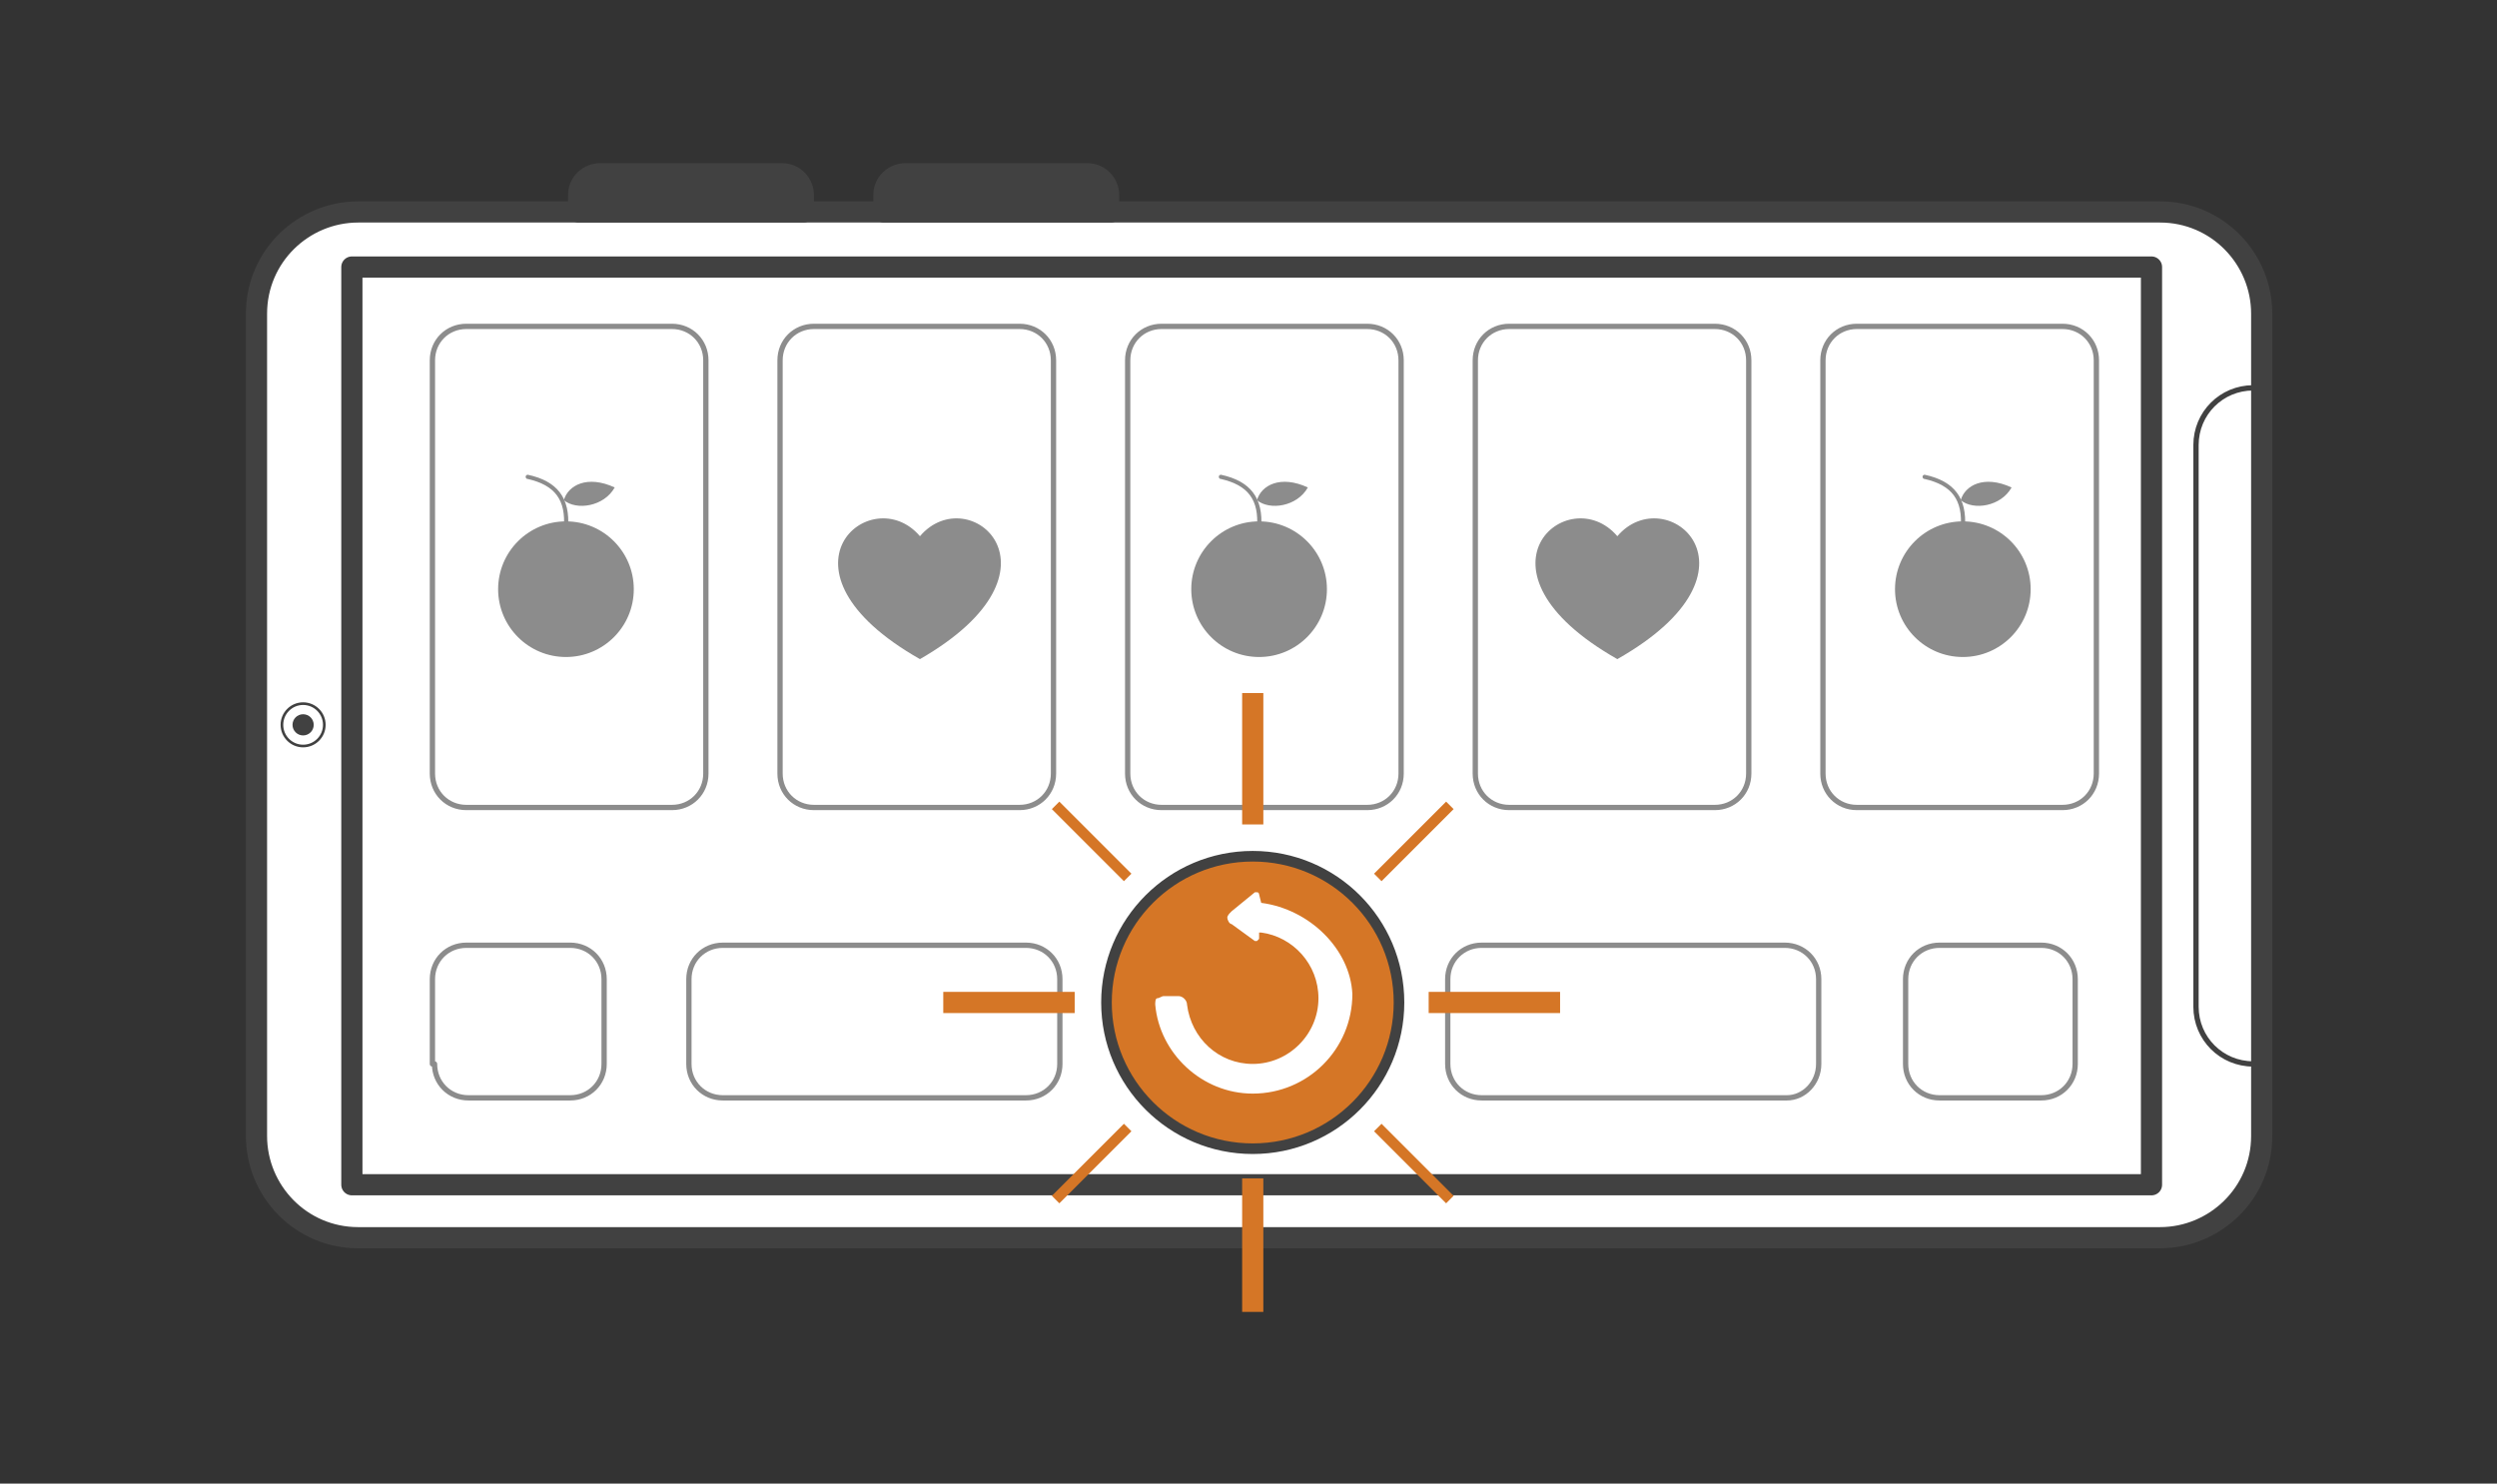 <?xml version="1.0" encoding="utf-8"?>
<!-- Generator: Adobe Illustrator 21.0.0, SVG Export Plug-In . SVG Version: 6.00 Build 0)  -->
<svg version="1.1" xmlns="http://www.w3.org/2000/svg" xmlns:xlink="http://www.w3.org/1999/xlink" x="0px" y="0px"
	 viewBox="0 0 117.8 70" style="enable-background:new 0 0 117.8 70;" xml:space="preserve">
<rect x="0" y="0" width="117.8" height="70" fill="#333333" stroke="none"/>
<style type="text/css">
	.st0{fill:#FFFFFF;}
	.st1{fill:none;stroke:#8C8C8C;stroke-width:0.25;stroke-linecap:round;stroke-linejoin:round;stroke-miterlimit:10;}
	.st2{fill:#D57626;}
	.st3{fill:none;stroke:#414141;stroke-linecap:round;stroke-linejoin:round;stroke-miterlimit:10;}
	.st4{fill:none;stroke:#414141;stroke-width:0.125;stroke-linecap:round;stroke-linejoin:round;stroke-miterlimit:10;}
	.st5{fill:#414141;}
	.st6{fill:none;stroke:#414141;stroke-width:0.25;stroke-linecap:round;stroke-linejoin:round;stroke-miterlimit:10;}
	.st7{fill:#414141;stroke:#414141;stroke-linecap:round;stroke-linejoin:round;stroke-miterlimit:10;}
	.st8{fill:none;stroke:#414141;stroke-width:0.5;stroke-linecap:round;stroke-linejoin:round;stroke-miterlimit:10;}
	.st9{fill:none;stroke:#D57626;stroke-miterlimit:10;}
	.st10{fill:none;stroke:#D57626;stroke-width:0.5;stroke-miterlimit:10;}
	.st11{fill:#8C8C8C;}
</style>
<g id="Layer_1">
	<g>
		<path class="st0" d="M106.7,53.6c0,2.7-2.2,4.8-4.8,4.8h-85c-2.7,0-4.8-2.2-4.8-4.8V14.8c0-2.7,2.2-4.8,4.8-4.8h85
			c2.7,0,4.8,2.2,4.8,4.8V53.6z"/>
		<path class="st1" d="M97.9,50.2c0,0.9-0.7,1.6-1.6,1.6h-4.8c-0.9,0-1.6-0.7-1.6-1.6v-4c0-0.9,0.7-1.6,1.6-1.6h4.8
			c0.9,0,1.6,0.7,1.6,1.6V50.2z"/>
		<circle class="st2" cx="59.1" cy="47.3" r="6.9"/>
		<path class="st3" d="M106.7,53.6c0,2.7-2.2,4.8-4.8,4.8h-85c-2.7,0-4.8-2.2-4.8-4.8V14.8c0-2.7,2.2-4.8,4.8-4.8h85
			c2.7,0,4.8,2.2,4.8,4.8V53.6z"/>
		<rect x="16.6" y="12.6" class="st3" width="84.9" height="43.3"/>
		<circle class="st4" cx="14.3" cy="34.2" r="1"/>
		<circle class="st5" cx="14.3" cy="34.2" r="0.5"/>
		<path class="st6" d="M106.7,50.2V18.3h-0.4c-1.5,0-2.7,1.2-2.7,2.7v26.5c0,1.5,1.2,2.7,2.7,2.7H106.7z"/>
		<path class="st7" d="M37.9,10H27.3V9.2c0-0.6,0.5-1,1-1h8.6c0.6,0,1,0.5,1,1V10z"/>
		<path class="st7" d="M52.4,10H41.7V9.2c0-0.6,0.5-1,1-1h8.6c0.6,0,1,0.5,1,1V10z"/>
		<circle class="st8" cx="59.1" cy="47.3" r="6.9"/>
		<path class="st0" d="M59.5,42.6C59.4,42.6,59.4,42.6,59.5,42.6l-0.1-0.4c0,0,0-0.1-0.1-0.1c0,0-0.1,0-0.1,0L58.1,43
			c-0.1,0.1-0.2,0.2-0.2,0.3c0,0.1,0.1,0.3,0.2,0.3l1.1,0.8c0,0,0.1,0,0.1,0c0,0,0.1-0.1,0.1-0.1v-0.2c0,0,0-0.1,0-0.1
			c0,0,0.1,0,0.1,0c1.5,0.2,2.7,1.5,2.7,3.1c0,1.7-1.4,3.1-3.1,3.1c-1.6,0-2.9-1.2-3.1-2.8c0-0.2-0.2-0.4-0.4-0.4h-0.7
			c-0.1,0-0.2,0.1-0.3,0.1s-0.1,0.2-0.1,0.3c0.2,2.3,2.2,4.2,4.6,4.2c2.6,0,4.7-2.1,4.7-4.7C63.7,44.8,61.8,42.9,59.5,42.6z"/>
		<path class="st1" d="M32.5,50.2c0,0.9,0.7,1.6,1.6,1.6h14.3c0.9,0,1.6-0.7,1.6-1.6v-4c0-0.9-0.7-1.6-1.6-1.6H34.1
			c-0.9,0-1.6,0.7-1.6,1.6V50.2z"/>
		<path class="st1" d="M20.5,50.2c0,0.9,0.7,1.6,1.6,1.6h4.8c0.9,0,1.6-0.7,1.6-1.6v-4c0-0.9-0.7-1.6-1.6-1.6H22
			c-0.9,0-1.6,0.7-1.6,1.6V50.2z"/>
		<path class="st1" d="M84.3,51.8H69.9c-0.9,0-1.6-0.7-1.6-1.6v-4c0-0.9,0.7-1.6,1.6-1.6h14.3c0.9,0,1.6,0.7,1.6,1.6v4
			C85.8,51.1,85.1,51.8,84.3,51.8z"/>
		<path class="st1" d="M33.3,36.5c0,0.9-0.7,1.6-1.6,1.6H22c-0.9,0-1.6-0.7-1.6-1.6V17c0-0.9,0.7-1.6,1.6-1.6h9.7
			c0.9,0,1.6,0.7,1.6,1.6V36.5z"/>
		<path class="st1" d="M49.7,36.5c0,0.9-0.7,1.6-1.6,1.6h-9.7c-0.9,0-1.6-0.7-1.6-1.6V17c0-0.9,0.7-1.6,1.6-1.6h9.7
			c0.9,0,1.6,0.7,1.6,1.6V36.5z"/>
		<path class="st1" d="M66.1,36.5c0,0.9-0.7,1.6-1.6,1.6h-9.7c-0.9,0-1.6-0.7-1.6-1.6V17c0-0.9,0.7-1.6,1.6-1.6h9.7
			c0.9,0,1.6,0.7,1.6,1.6V36.5z"/>
		<path class="st1" d="M82.5,36.5c0,0.9-0.7,1.6-1.6,1.6h-9.7c-0.9,0-1.6-0.7-1.6-1.6V17c0-0.9,0.7-1.6,1.6-1.6h9.7
			c0.9,0,1.6,0.7,1.6,1.6V36.5z"/>
		<path class="st1" d="M98.9,36.5c0,0.9-0.7,1.6-1.6,1.6h-9.7c-0.9,0-1.6-0.7-1.6-1.6V17c0-0.9,0.7-1.6,1.6-1.6h9.7
			c0.9,0,1.6,0.7,1.6,1.6V36.5z"/>
		<g>
			<line class="st9" x1="59.1" y1="38.9" x2="59.1" y2="32.7"/>
			<line class="st9" x1="59.1" y1="61.9" x2="59.1" y2="55.6"/>
			<line class="st9" x1="67.4" y1="47.3" x2="73.6" y2="47.3"/>
			<line class="st9" x1="44.5" y1="47.3" x2="50.7" y2="47.3"/>
			<line class="st10" x1="65" y1="53.2" x2="68.4" y2="56.6"/>
			<line class="st10" x1="49.8" y1="38" x2="53.2" y2="41.4"/>
			<line class="st10" x1="53.2" y1="53.2" x2="49.8" y2="56.6"/>
			<line class="st10" x1="68.4" y1="38" x2="65" y2="41.4"/>
		</g>
		<g>
			<circle class="st11" cx="92.6" cy="27.8" r="3.2"/>
			<g>
				<path class="st11" d="M92.6,25C92.6,25,92.6,25,92.6,25c-0.1,0-0.1-0.1-0.1-0.1c0.1-1.3-0.4-2-1.7-2.3c-0.1,0-0.1-0.1-0.1-0.1
					c0-0.1,0.1-0.1,0.1-0.1c1.4,0.3,2,1.1,1.9,2.5C92.7,25,92.7,25,92.6,25z"/>
			</g>
			<path class="st11" d="M92.5,23.6c0.2-0.7,1.1-1.2,2.4-0.6C94.4,23.9,93.1,24.1,92.5,23.6z"/>
		</g>
		<g>
			<circle class="st11" cx="59.4" cy="27.8" r="3.2"/>
			<g>
				<path class="st11" d="M59.4,25C59.4,25,59.4,25,59.4,25c-0.1,0-0.1-0.1-0.1-0.1c0.1-1.3-0.4-2-1.7-2.3c-0.1,0-0.1-0.1-0.1-0.1
					c0-0.1,0.1-0.1,0.1-0.1c1.4,0.3,2,1.1,1.9,2.5C59.5,25,59.5,25,59.4,25z"/>
			</g>
			<path class="st11" d="M59.3,23.6c0.2-0.7,1.1-1.2,2.4-0.6C61.2,23.9,59.9,24.1,59.3,23.6z"/>
		</g>
		<g>
			<circle class="st11" cx="26.7" cy="27.8" r="3.2"/>
			<g>
				<path class="st11" d="M26.7,25C26.7,25,26.7,25,26.7,25c-0.1,0-0.1-0.1-0.1-0.1c0.1-1.3-0.4-2-1.7-2.3c-0.1,0-0.1-0.1-0.1-0.1
					c0-0.1,0.1-0.1,0.1-0.1c1.4,0.3,2,1.1,1.9,2.5C26.8,25,26.8,25,26.7,25z"/>
			</g>
			<path class="st11" d="M26.6,23.6c0.2-0.7,1.1-1.2,2.4-0.6C28.5,23.9,27.2,24.1,26.6,23.6z"/>
		</g>
		<path class="st11" d="M76.3,31.1c-7.4-4.2-2.3-8.5,0-5.8C78.6,22.6,83.7,26.9,76.3,31.1z"/>
		<path class="st11" d="M43.4,31.1c-7.4-4.2-2.3-8.5,0-5.8C45.7,22.6,50.7,26.9,43.4,31.1z"/>
	</g>
</g>
<g id="Size">
</g>
</svg>
